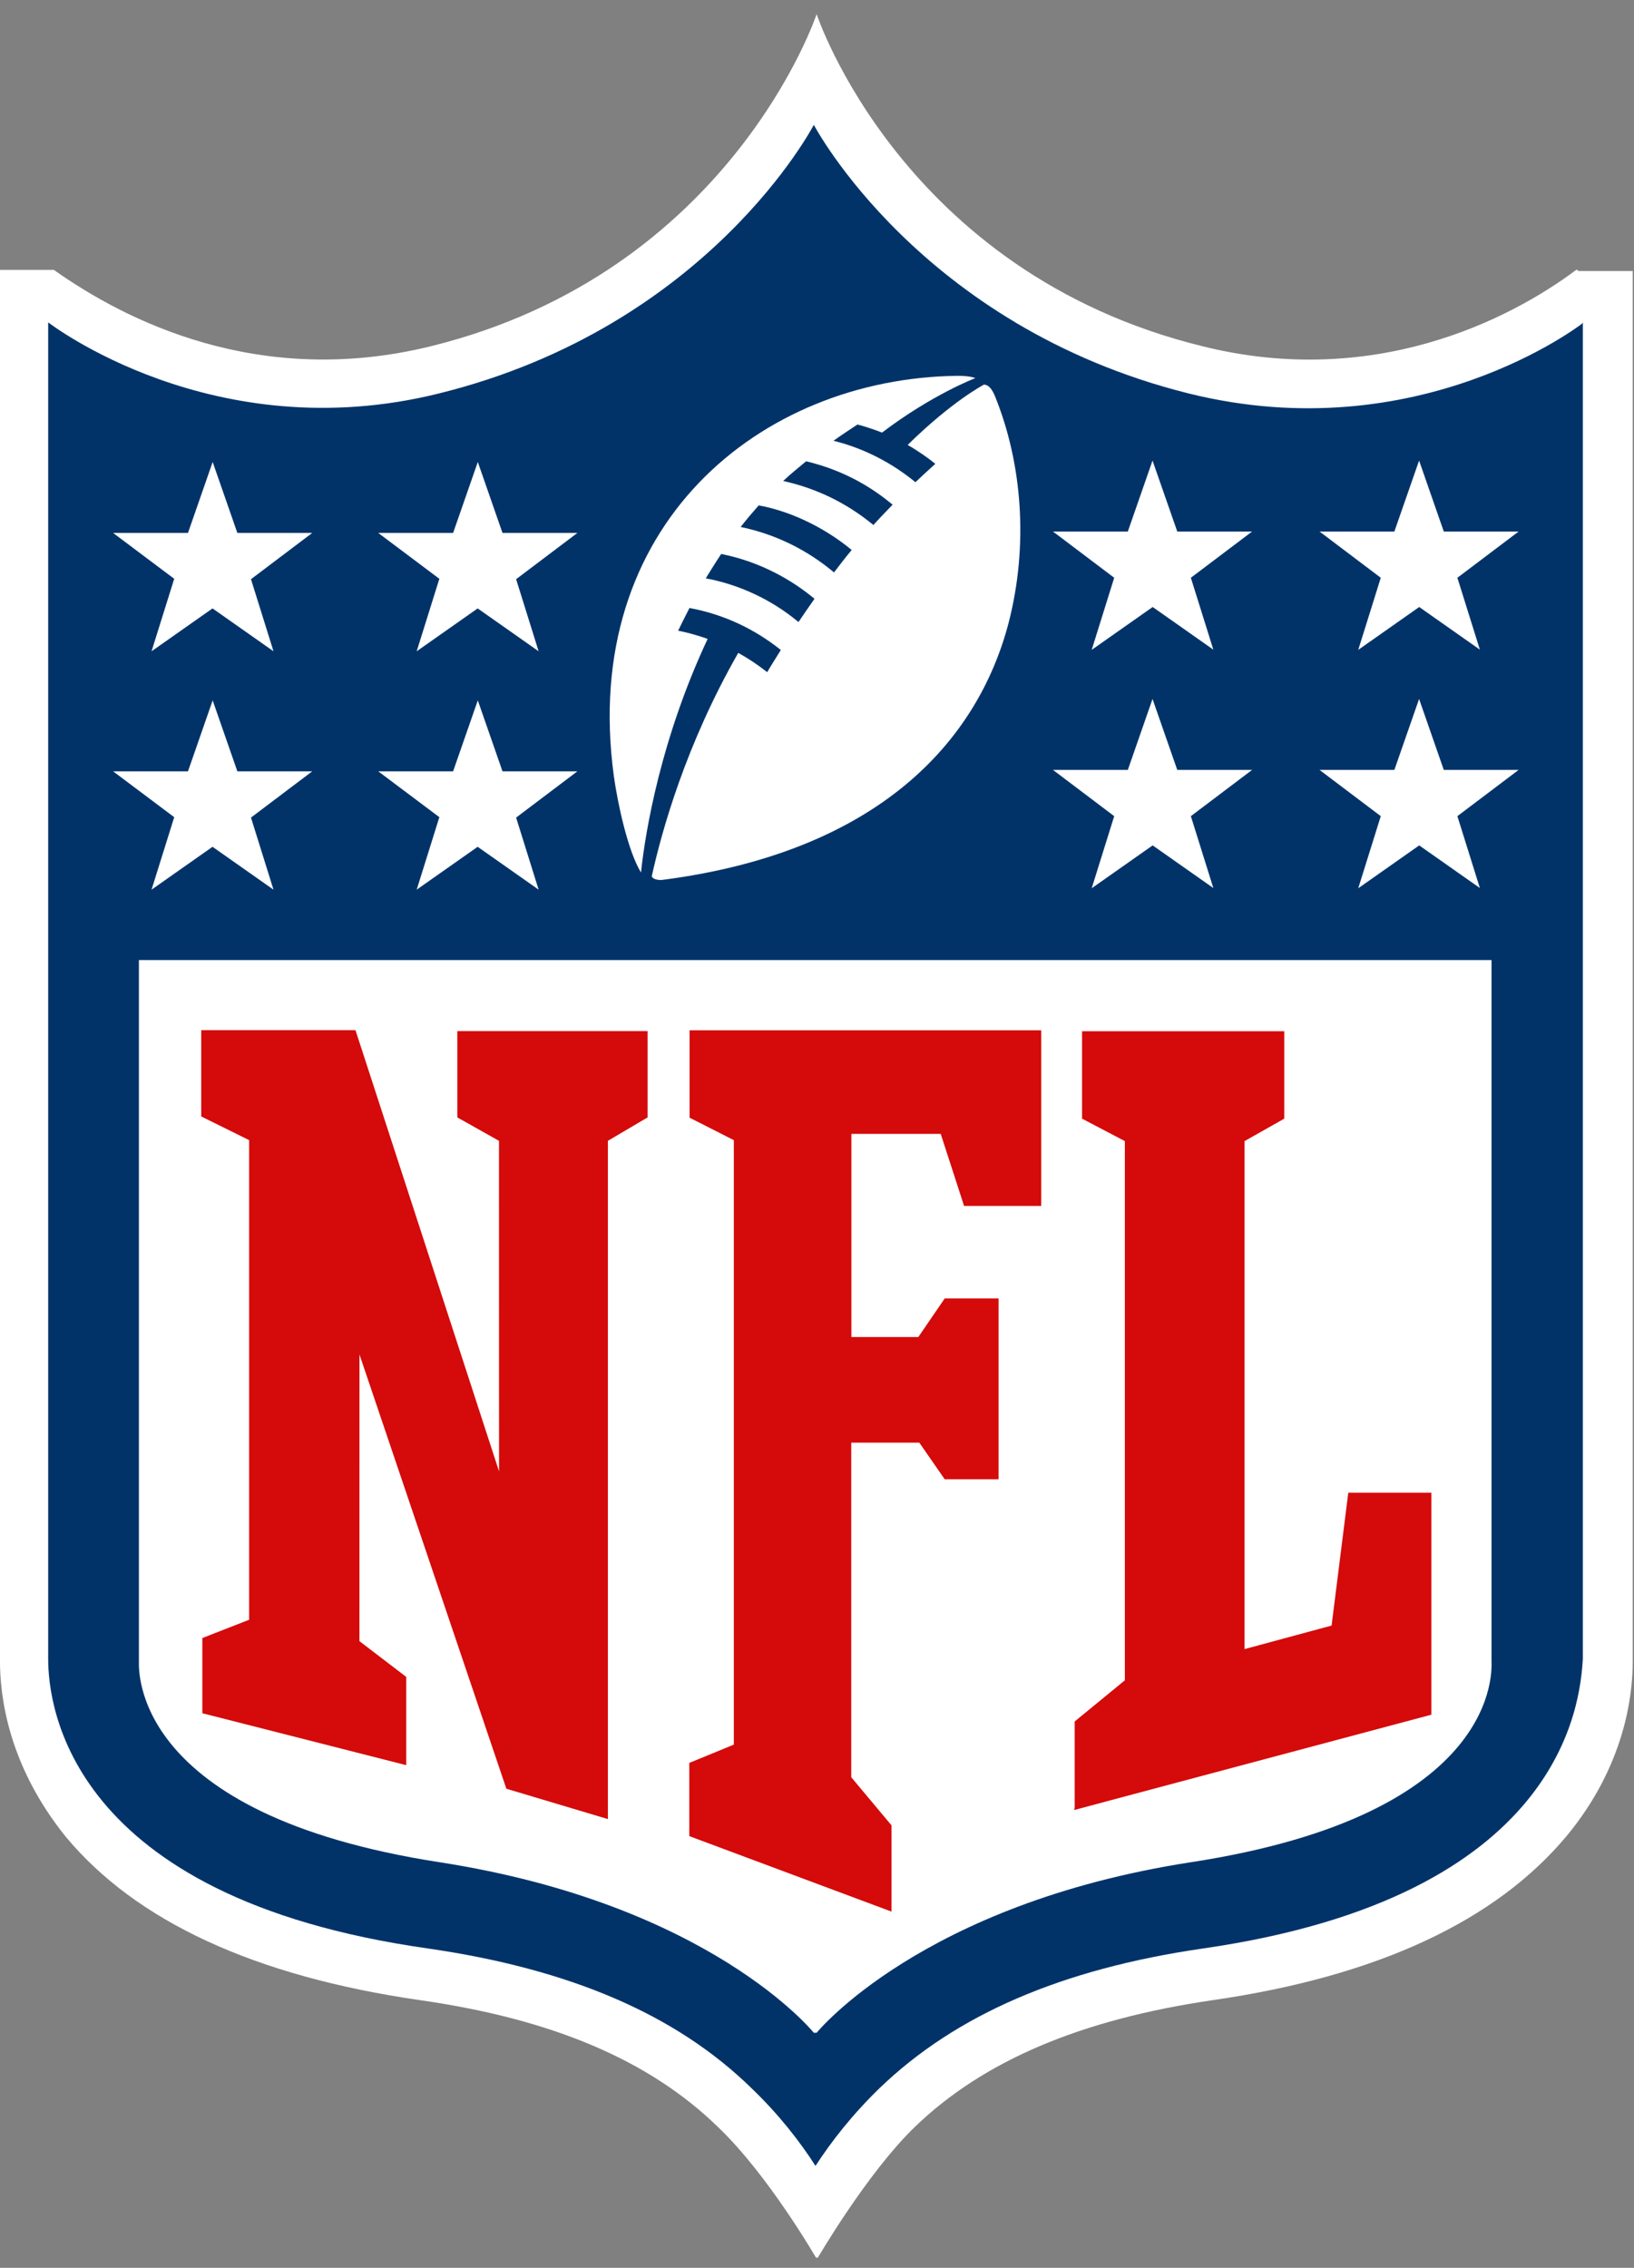<svg width="80" height="111" viewBox="0 0 80 111" fill="none" xmlns="http://www.w3.org/2000/svg">
<rect x="0" y="0" width="80" height="111" fill="#808080" stroke="none"/>
<g clip-path="url(#clip0)">
<path d="M77.189 13.195C73.858 15.695 67.194 19.029 58.864 16.945C44.147 13.334 39.982 0.693 39.982 0.693C39.982 0.693 35.789 13.32 21.101 16.945C12.646 19.029 6.107 15.667 2.636 13.209H-0.002V81.271C-0.002 83.077 0.415 86.411 3.205 89.883C6.662 94.051 12.493 96.731 20.559 97.898C27.085 98.829 31.805 100.857 35.137 104.093C37.636 106.469 39.996 110.58 39.996 110.58C39.996 110.58 42.426 106.385 44.8 104.093C48.16 100.857 52.922 98.843 59.377 97.898C67.457 96.73 73.26 94.009 76.731 89.828C79.522 86.439 79.938 83.035 79.938 81.327V13.264H77.287" fill="white"/>
<path d="M77.467 15.834C77.467 15.834 69.457 22.07 58.169 19.251C45.022 15.959 39.844 6.11 39.844 6.11C39.844 6.11 34.734 15.973 21.518 19.251C10.411 22.029 2.359 15.778 2.359 15.778V81.202C2.36 83.424 3.289 92.87 20.962 95.37C27.918 96.377 33.11 98.606 36.789 102.204C38.133 103.493 39.149 104.801 39.927 106.01C40.709 104.805 41.732 103.496 43.065 102.204C46.799 98.606 51.992 96.37 58.892 95.37C76.523 92.828 77.356 83.382 77.495 81.202V15.778" fill="#013369"/>
<path d="M39.982 99.495C39.982 99.495 45.091 93.189 58.308 91.147C73.58 88.799 73.025 81.66 73.025 81.299V46.99H6.801V81.299C6.801 81.66 6.351 88.799 21.517 91.147C34.79 93.203 39.843 99.495 39.843 99.495" fill="white"/>
<path d="M24.433 72.09L24.43 55.838L22.39 54.692V50.469H31.705V54.692L29.762 55.838V89.036L24.791 87.55L17.6 66.298L17.598 80.327L19.889 82.077V86.397L9.907 83.855V80.174L12.198 79.279V55.805L9.852 54.645V50.422H17.404L24.457 72.091" fill="#D50A0A"/>
<path d="M41.648 86.953L43.647 89.342V93.564L33.748 89.87V86.286L35.928 85.391V55.805L33.762 54.706V50.428H50.977V59.026H47.201L46.057 55.498H41.684V65.443H44.96L46.252 63.554H48.889V72.403H46.252L45.009 70.611H41.677V87.001" fill="#D50A0A"/>
<path d="M52.616 88.48V84.258L55.073 82.243V55.852L52.977 54.753V50.475H62.876V54.753L60.932 55.852V80.716L65.194 79.564L66.011 73.063H70.078V83.926L52.585 88.593" fill="#D50A0A"/>
<path d="M8.537 40.003L5.538 37.753H9.203L10.412 34.28L11.621 37.753H15.287L12.288 40.017L13.39 43.545L10.405 41.447L7.42 43.545L8.523 40.017" fill="white"/>
<path d="M21.518 40.003L18.519 37.753H22.184L23.393 34.28L24.602 37.753H28.268L25.269 40.017L26.371 43.545L23.386 41.447L20.401 43.545L21.504 40.017" fill="white"/>
<path d="M8.537 28.335L5.538 26.085H9.203L10.412 22.612L11.621 26.085H15.287L12.288 28.349L13.39 31.877L10.405 29.779L7.42 31.877L8.523 28.349" fill="white"/>
<path d="M21.518 28.335L18.519 26.085H22.184L23.393 22.612L24.602 26.085H28.268L25.269 28.349L26.371 31.877L23.386 29.779L20.401 31.877L21.504 28.349" fill="white"/>
<path d="M72.469 43.476L69.484 41.378L66.499 43.476L67.602 39.947L64.603 37.683H68.268L69.478 34.211L70.687 37.683H74.352L71.353 39.947L72.457 43.476" fill="white"/>
<path d="M59.419 43.476L56.434 41.378L53.449 43.476L54.551 39.947L51.553 37.683H55.218L56.427 34.211L57.638 37.683H61.303L58.304 39.947L59.408 43.476" fill="white"/>
<path d="M72.469 31.808L69.484 29.71L66.499 31.808L67.602 28.279L64.603 26.015H68.268L69.478 22.543L70.687 26.015H74.352L71.353 28.279L72.457 31.808" fill="white"/>
<path d="M59.419 31.808L56.434 29.71L53.449 31.808L54.551 28.279L51.553 26.015H55.218L56.427 22.543L57.638 26.015H61.303L58.304 28.279L59.408 31.808" fill="white"/>
<path d="M42.759 25.695C41.425 24.595 39.927 23.89 38.344 23.542C38.729 23.178 39.123 22.866 39.469 22.577C41.454 23.055 42.787 23.945 43.703 24.702C43.378 25.036 43.063 25.361 42.765 25.693L42.759 25.695ZM40.829 28.015C39.558 26.947 38.011 26.154 36.262 25.793C36.53 25.447 36.843 25.079 37.145 24.737C38.483 24.974 40.199 25.68 41.698 26.918C41.393 27.285 41.107 27.657 40.838 28.011L40.829 28.015ZM39.094 30.446C37.722 29.303 36.123 28.599 34.554 28.307C34.554 28.307 35.036 27.521 35.309 27.114C37.225 27.494 38.78 28.392 39.877 29.308C39.596 29.708 39.331 30.092 39.094 30.445V30.446ZM48.16 18.834C48.16 18.834 46.605 19.643 44.439 21.778C44.928 22.055 45.477 22.441 45.793 22.703C45.465 22.994 45.13 23.308 44.819 23.602C43.403 22.439 41.946 21.852 40.807 21.574C41.185 21.303 41.586 21.037 41.982 20.778C42.593 20.934 43.184 21.174 43.184 21.174C45.627 19.313 47.752 18.507 47.752 18.507C47.752 18.507 47.506 18.387 46.852 18.395C37.231 18.52 28.387 25.702 30.053 37.981C30.232 39.285 30.739 41.662 31.383 42.704C31.597 40.662 32.366 36.133 34.646 31.272C33.853 30.987 33.202 30.87 33.202 30.87C33.435 30.381 33.758 29.758 33.758 29.758C35.452 30.076 36.938 30.783 38.229 31.814C37.919 32.315 37.71 32.641 37.561 32.9C37.109 32.543 36.65 32.236 36.145 31.955C33.577 36.442 32.397 40.678 31.911 42.887C31.937 43.024 32.216 43.094 32.441 43.065C42.978 41.699 47.852 36.314 49.379 30.494C50.366 26.674 50.042 22.674 48.721 19.41C48.628 19.18 48.447 18.8 48.14 18.828" fill="white"/>
</g>
<defs>
<clipPath id="clip0">
<rect width="80" height="110" fill="white" transform="translate(0 0.5)"/>
</clipPath>
</defs>
</svg>

